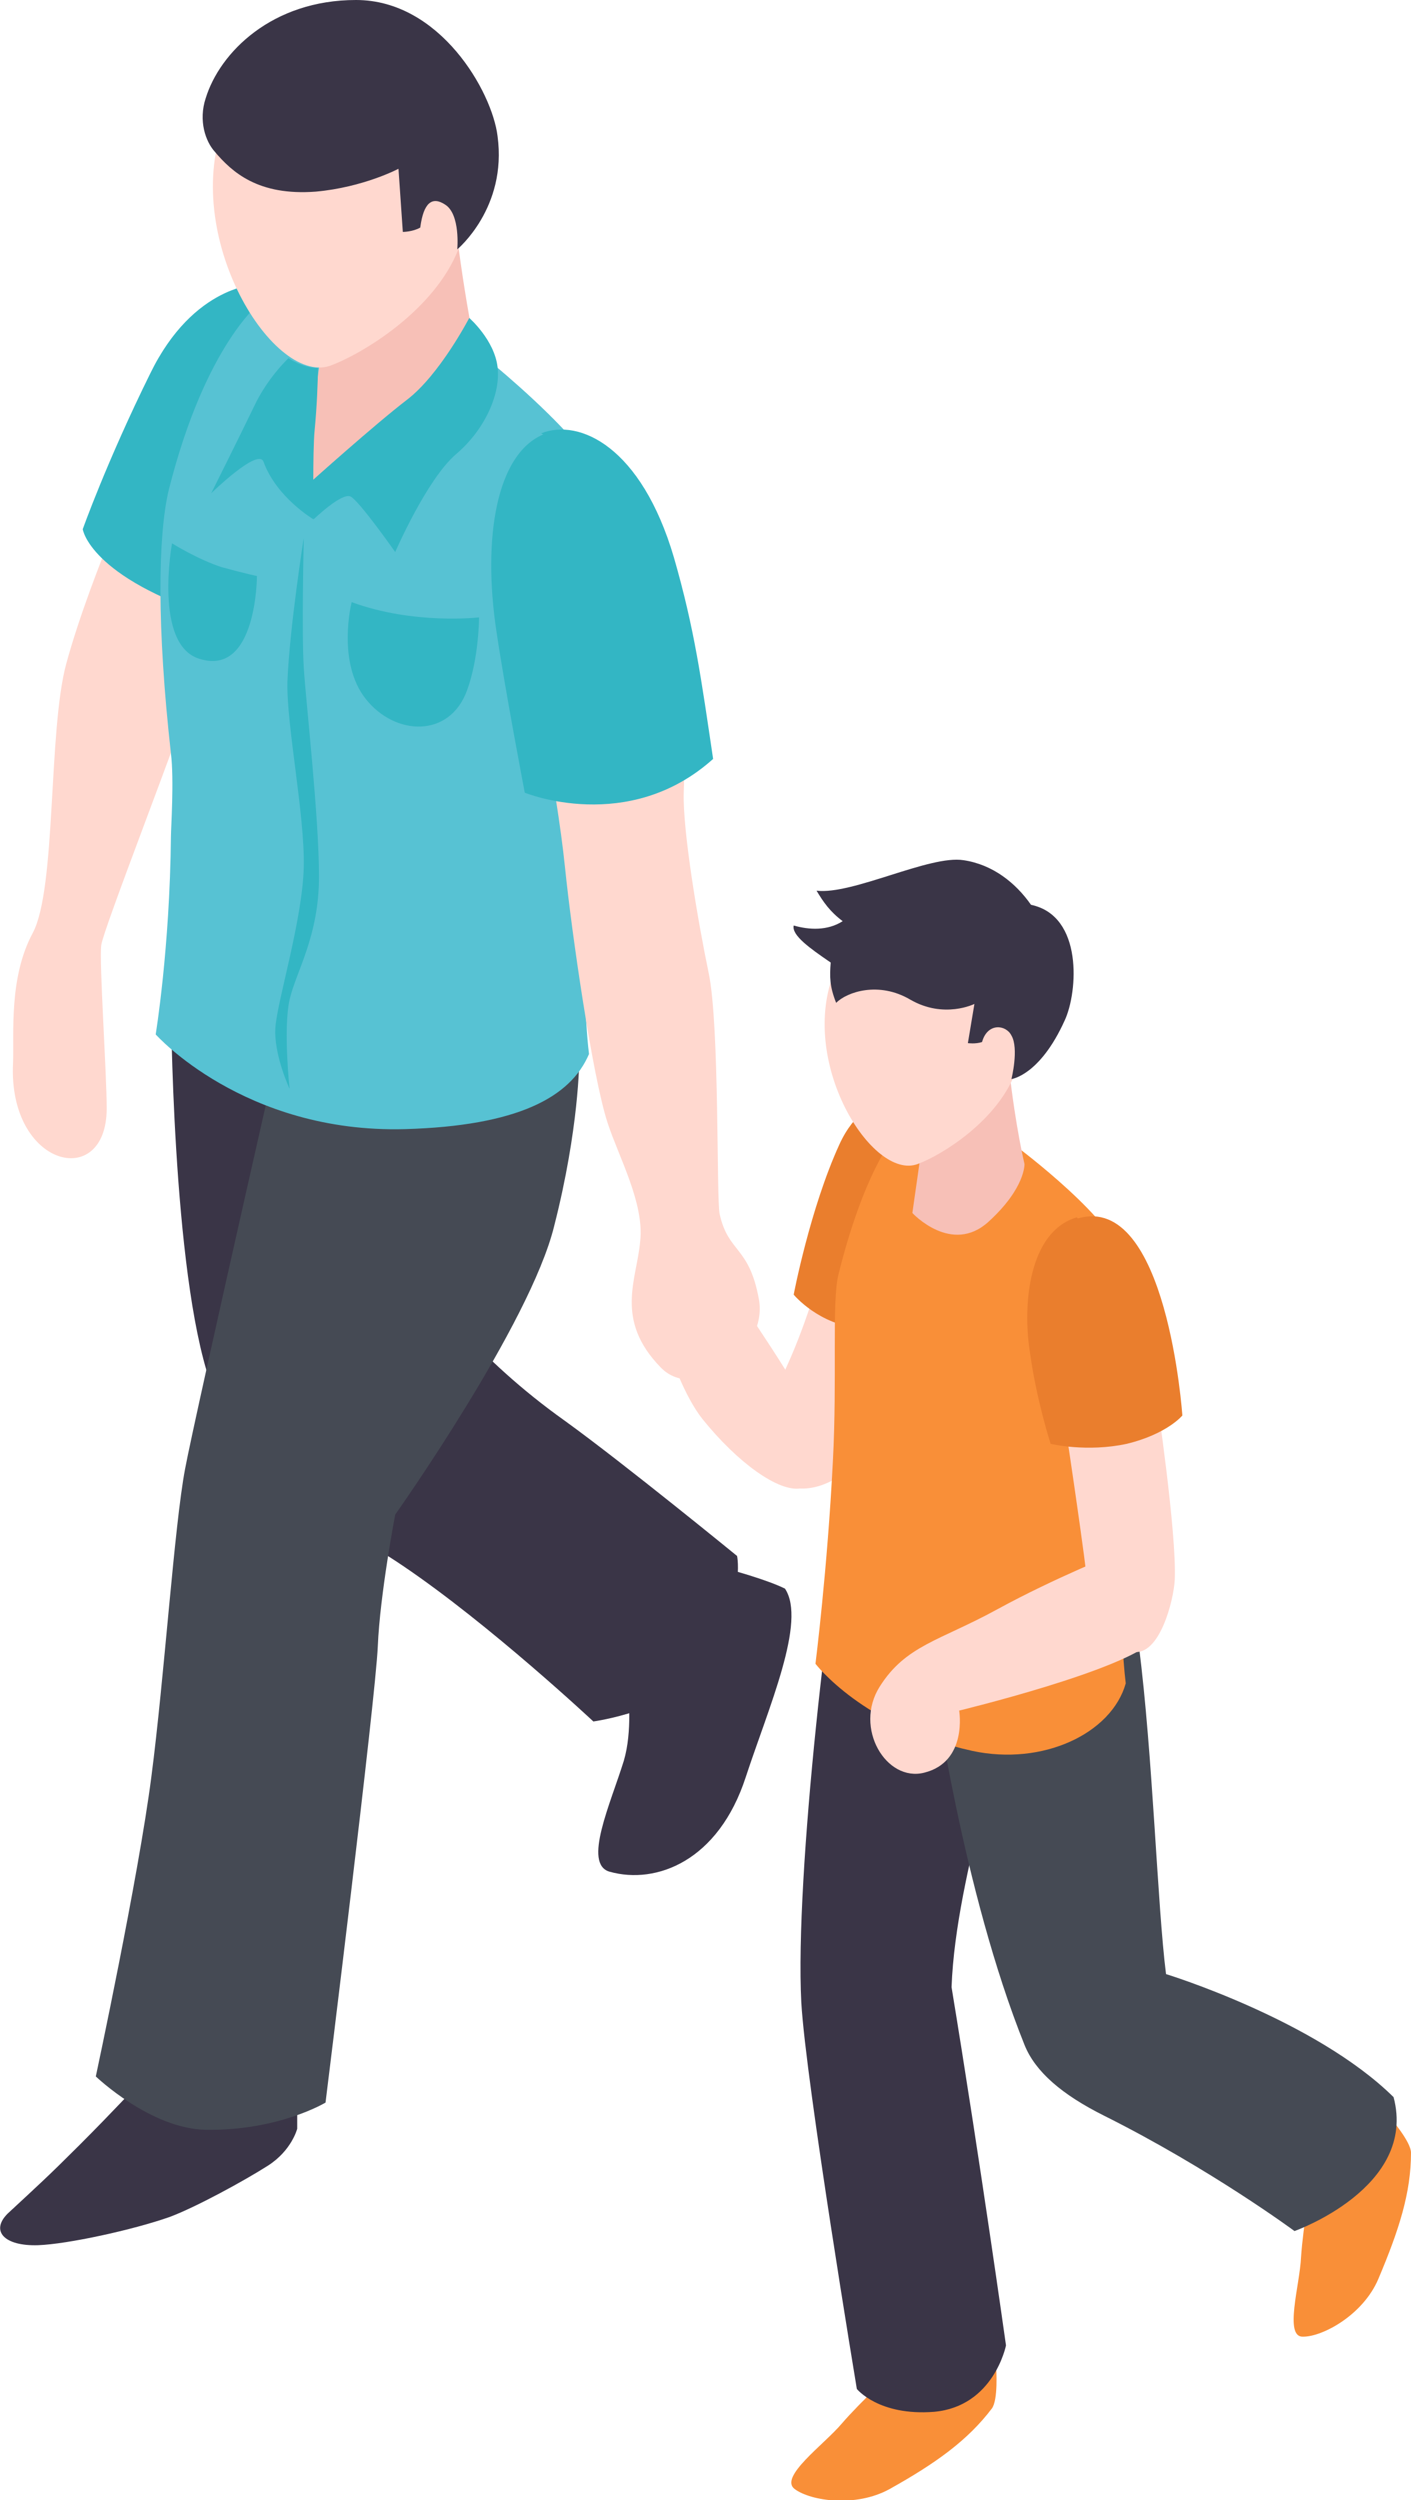 <?xml version="1.0" encoding="UTF-8"?><svg id="Layer_2" xmlns="http://www.w3.org/2000/svg" viewBox="0 0 12.96 22.96"><defs><style>.cls-1{fill:#33b6c4;}.cls-1,.cls-2,.cls-3,.cls-4,.cls-5,.cls-6,.cls-7,.cls-8{stroke-width:0px;}.cls-2{fill:#f98f38;}.cls-3{fill:#3a3547;}.cls-4{fill:#ea7e2d;}.cls-5{fill:#454a54;}.cls-6{fill:#57c2d3;}.cls-7{fill:#ffd8cf;}.cls-8{fill:#f7c0b7;}</style></defs><g id="Layer_1-2"><path class="cls-3" d="M5.77,15.55s.04.35-.04.62c-.12.39-.38.95-.13,1.02.43.12,1-.1,1.25-.87.21-.64.56-1.43.36-1.73-.16-.08-.49-.17-.49-.17l-.94,1.14Z"/><path class="cls-3" d="M1.57,9.19s.01,2.49.36,3.5c.34,1.01,1.11,1.24,1.77,1.69.8.54,1.75,1.43,1.75,1.43,0,0,.73-.1.99-.48.42-.63.33-1.04.33-1.04,0,0-1.04-.85-1.58-1.24-.83-.59-1.23-1.18-1.23-1.18l.11-3.31s-2,.2-2.49.62Z"/><path class="cls-3" d="M1.28,19.13s-.24.26-.55.57c-.29.29-.38.37-.66.63-.16.16-.03.3.28.29.27-.01.87-.14,1.21-.26.24-.09.68-.33.9-.47.22-.14.27-.34.27-.34v-.48l-1.44.06Z"/><path class="cls-5" d="M2.72,8.92s-.92,4.04-1.02,4.57c-.1.53-.19,1.91-.31,2.83-.12.93-.51,2.75-.51,2.75,0,0,.5.48,1.01.49.67.01,1.1-.25,1.1-.25,0,0,.46-3.71.48-4.19.02-.48.16-1.21.16-1.21,0,0,1.24-1.75,1.46-2.65.23-.9.23-1.52.23-1.52l-2.6-.81Z"/><path class="cls-7" d="M1.38,4.08s-.54,1.17-.77,2.01c-.17.62-.09,2.07-.31,2.48-.22.41-.17.92-.18,1.19-.05.96.86,1.18.86.42,0-.33-.07-1.35-.05-1.5.02-.15.71-1.91.92-2.55.47-1.43.26-1.58.24-1.49l-.72-.56Z"/><path class="cls-1" d="M2.37,2.61s-.59,0-.99.82c-.4.81-.62,1.43-.62,1.43,0,0,.06.44,1.22.81.9-.86,1.1-2.69.4-3.06Z"/><path class="cls-6" d="M2.4,2.77s-.51.38-.85,1.73c-.1.42-.11,1.26.02,2.42.03.24,0,.69,0,.76-.01,1.03-.14,1.82-.14,1.82,0,0,.81.91,2.29.87,1.03-.03,1.52-.29,1.69-.69-.17-1.41.31-4.52.22-5.05-.09-.53-1.39-1.52-1.39-1.52,0,0-.98-.71-1.85-.34Z"/><path class="cls-8" d="M2.99,2.95l-.14,1s-.18.44-.06.52c.2.12.77-.13,1.07-.4.48-.44.55-.64.55-.64,0,0-.15-.69-.23-1.42-.34-.12-1.18.94-1.18.94Z"/><path class="cls-7" d="M3.93.59c-.4-.36-1.39-.54-1.84.46-.47,1.05.4,2.49.94,2.31.3-.11.96-.51,1.18-1.07.25-.63.03-1.42-.28-1.7Z"/><path class="cls-3" d="M1.97,1.39c.16.19.4.41.93.37.44-.04.76-.21.76-.21l.04.58s.09,0,.16-.04c.03-.23.11-.29.23-.21.14.09.11.41.11.41,0,0,.46-.38.37-1.04C4.52.84,4.04,0,3.27,0c-.77,0-1.25.48-1.38.9-.07.21,0,.4.08.49Z"/><path class="cls-1" d="M2.66,3.28s-.2.18-.33.46c-.13.27-.39.79-.39.79,0,0,.43-.42.48-.29.12.33.46.53.46.53,0,0-.01-.62.01-.82.02-.21.03-.44.03-.57-.14,0-.27-.09-.27-.09Z"/><path class="cls-1" d="M2.85,4.43s.59-.53.89-.76c.3-.23.57-.75.57-.75,0,0,.23.2.26.45.03.24-.11.57-.38.8-.27.23-.56.9-.56.9,0,0-.33-.47-.41-.51-.08-.04-.34.21-.34.21l-.04-.33Z"/><path class="cls-7" d="M4.87,6.07s.24,1.12.32,1.9c.06.59.25,1.91.39,2.34.1.31.34.74.3,1.09-.03.35-.24.72.19,1.16.32.33.99-.15.9-.63-.09-.49-.28-.42-.36-.78-.03-.13,0-1.73-.1-2.21s-.24-1.31-.23-1.66c.02-.36-.07-1.43-.07-1.43l-1.35.22Z"/><path class="cls-1" d="M4.97,3.98c.35-.14.92.12,1.22,1.14.19.66.25,1.11.36,1.85-.78.7-1.73.31-1.73.31,0,0-.18-.94-.26-1.48-.13-.86,0-1.63.43-1.81Z"/><path class="cls-1" d="M2.79,4.94s-.13.82-.15,1.32c-.01.4.16,1.22.15,1.7s-.24,1.22-.26,1.47c-.02.25.13.57.13.57,0,0-.06-.55,0-.82.06-.26.27-.58.27-1.13s-.12-1.6-.14-1.92c-.02-.32,0-1.19,0-1.19Z"/><path class="cls-1" d="M3.23,5.53s-.14.55.13.89.77.36.93-.08c.11-.3.11-.67.11-.67,0,0-.6.07-1.17-.14Z"/><path class="cls-1" d="M1.58,4.99s.24.15.46.22c.22.06.32.08.32.08,0,0,0,.93-.53.76-.42-.13-.25-1.06-.25-1.06Z"/><path class="cls-7" d="M7.57,11.57s-.12.46-.3.88c-.18.42-.49.96-.11,1.17.17.09.48.11.88-.36.08-.09.72-1.17.72-1.17l-1.19-.51Z"/><path class="cls-4" d="M8.49,10.1s-.51-.18-.78.41c-.27.59-.42,1.38-.42,1.38,0,0,.23.28.62.31.39.03.58-2.1.58-2.1Z"/><path class="cls-2" d="M12.05,20s-.08.43-.1.73c-.01.25-.16.74.02.73.18,0,.55-.2.69-.53.19-.45.3-.79.3-1.16,0-.1-.19-.32-.19-.32l-.72.55Z"/><path class="cls-2" d="M8.25,21.74s-.33.3-.52.52c-.16.19-.58.49-.43.6s.56.17.87,0c.43-.24.72-.45.94-.74.06-.08.04-.37.04-.37h-.91Z"/><path class="cls-3" d="M8.74,18.25c.04-1.08.57-2.41.56-3.16-.01-1.29-.77-1.67-.77-1.67.02-.18-.31-.14-.69-.04-.22,1.08-.54,3.85-.48,5.01.04.72.51,3.55.51,3.55,0,0,.2.25.71.21.55-.05.66-.61.66-.61,0,0-.24-1.71-.5-3.29Z"/><path class="cls-5" d="M10.45,15.1c-.49.15-1.87.37-1.87.37,0,0,.26,1.89.83,3.31.1.25.35.46.73.65.98.49,1.75,1.06,1.75,1.06,0,0,1.13-.4.91-1.23-.72-.71-2.09-1.13-2.09-1.13-.08-.63-.12-2-.25-3.02Z"/><path class="cls-2" d="M8.2,10.46s-.27.32-.5,1.25c-.06.25-.01.95-.05,1.71-.05.99-.16,1.86-.16,1.86,0,0,.44.58,1.44.8.65.14,1.28-.16,1.41-.62-.12-.98.04-3.5-.02-3.87-.06-.37-.97-1.05-.97-1.05,0,0-.55-.35-1.16-.09Z"/><path class="cls-8" d="M8.48,10.44l-.1.7s.36.39.7.08c.34-.31.33-.53.33-.53,0,0-.08-.33-.14-.86-.23-.09-.79.61-.79.61Z"/><path class="cls-7" d="M9.1,8.53c-.31-.27-1.09-.4-1.43.38-.35.83.34,1.94.76,1.78.24-.09.74-.41.9-.85.19-.49,0-1.11-.24-1.32Z"/><path class="cls-3" d="M8.85,7.9c.27.04.48.21.62.41.48.1.43.8.31,1.06-.23.51-.49.54-.49.54,0,0,.07-.28,0-.4-.05-.1-.22-.12-.27.06-.06.02-.13.01-.13.01l.06-.36s-.28.14-.59-.04c-.29-.17-.58-.07-.68.03-.06-.15-.06-.24-.05-.37-.19-.13-.36-.25-.34-.34.14.04.31.05.45-.04-.12-.09-.18-.18-.24-.28.33.04,1.04-.33,1.35-.28Z"/><path class="cls-7" d="M10.01,14.73c.06.21.17.4.4.44.24.04.37-.47.38-.66.02-.43-.17-1.7-.17-1.7l-.85.18s.16,1.06.21,1.48c.01.08.02.17.04.25Z"/><path class="cls-4" d="M9.89,11.18c-.44.13-.5.8-.43,1.24.06.44.19.84.19.84,0,0,.33.08.7,0,.37-.09.51-.26.51-.26,0,0-.14-2.05-.96-1.81Z"/><path class="cls-7" d="M10.27,14.26s-.58.23-1.11.52-.84.33-1.08.71c-.24.38.06.88.41.79.4-.1.32-.57.32-.57,0,0,1.53-.37,1.79-.65.27-.27-.33-.8-.33-.8Z"/><path class="cls-7" d="M5.93,11.64s.2.98.52,1.39c.33.41.7.67.9.64.2-.03,0-.74,0-.84,0-.09-.85-1.32-.87-1.36s-.55.17-.55.17Z"/></g></svg>